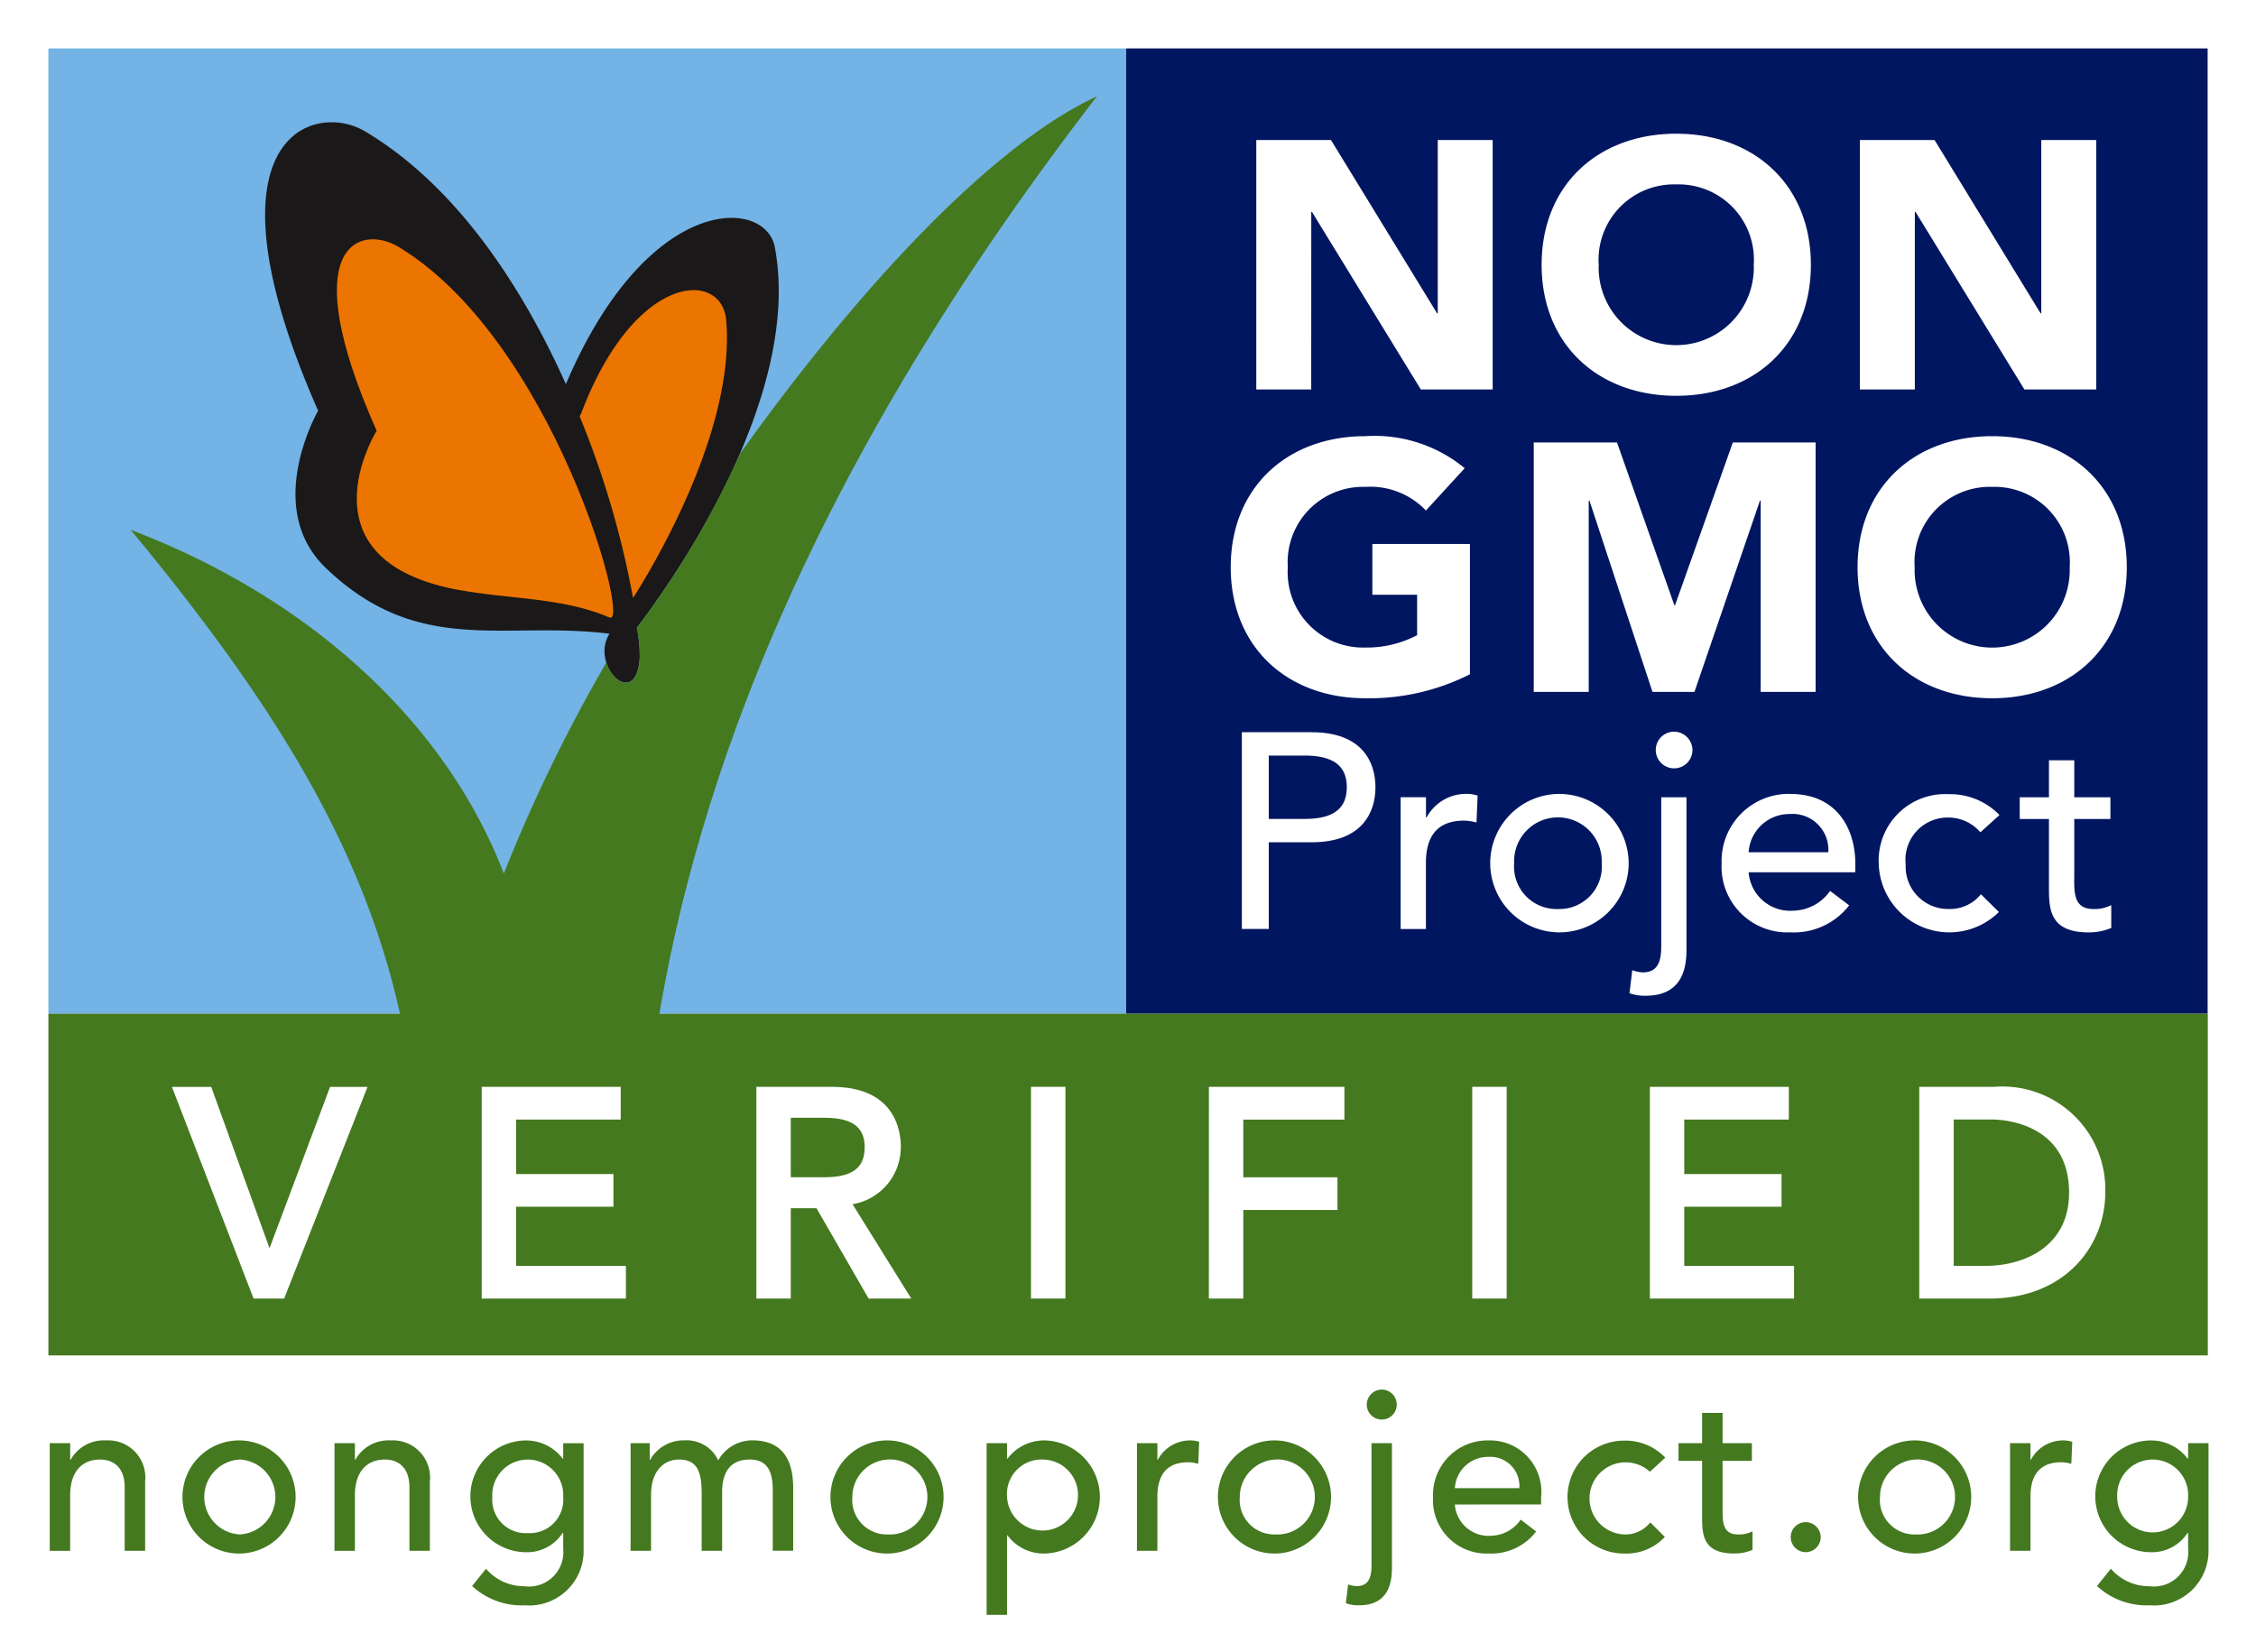 <svg viewBox="0 0 129.858 95.108" height="95.108" width="129.858" xmlns:xlink="http://www.w3.org/1999/xlink" xmlns="http://www.w3.org/2000/svg" data-name="Group 1870" id="Group_1870">
  <defs>
    <clipPath id="clip-path">
      <rect fill="none" height="95.108" width="129.858" data-name="Rectangle 1416" id="Rectangle_1416"></rect>
    </clipPath>
  </defs>
  <rect fill="#fff" height="95.108" width="129.858" data-name="Rectangle 1411" id="Rectangle_1411"></rect>
  <rect fill="#73b3e6" transform="translate(2.785 2.787)" height="55.576" width="62.038" data-name="Rectangle 1412" id="Rectangle_1412"></rect>
  <g data-name="Group 1869" id="Group_1869">
    <g clip-path="url(#clip-path)" data-name="Group 1868" id="Group_1868">
      <path fill="#1a1818" transform="translate(6.801 3.138)" d="M37.8,11.1c-.539-2.889-7.33-3.145-12.028,7.876-2.512-5.6-6.278-11.4-11.552-14.546-2.978-1.778-9.658.294-2.709,16.079,0,0-3.212,5.557.449,9.058,5.36,5.128,10.253,3.021,16.322,3.779-1.142,1.805,1.481,4.453,1.737,1.468a7.74,7.74,0,0,0-.164-1.813c1.513-1.966,9.61-12.991,7.945-21.9" data-name="Path 1560" id="Path_1560"></path>
      <rect fill="#001660" transform="translate(64.823 2.787)" height="55.576" width="62.251" data-name="Rectangle 1413" id="Rectangle_1413"></rect>
      <path fill="#44791f" transform="translate(1.241 2.471)" d="M36.714,55.889C40.025,36.434,49.864,18.69,61.9,3.075c-6.071,2.8-13.8,11.125-20.561,20.6a50.176,50.176,0,0,1-5.925,10,7.643,7.643,0,0,1,.166,1.813c-.18,2.1-1.533,1.409-1.921.186a91.625,91.625,0,0,0-5.9,12.149c-3.34-8.717-11.2-15.888-21.477-19.791C14.557,38.043,19.654,46.3,21.782,55.889H1.544V75.561h124.3V55.889Z" data-name="Path 1561" id="Path_1561"></path>
      <path fill="#ec7400" transform="translate(14.865 7.443)" d="M26.937,11.006c-.249-2.96-5.306-2.758-8.367,5.4a.964.964,0,0,0-.072.115,52.467,52.467,0,0,1,3.077,10.464c1.116-1.751,5.9-9.674,5.362-15.98" data-name="Path 1562" id="Path_1562"></path>
      <path fill="#ec7400" transform="translate(8.64 6.138)" d="M26.44,29.413c1.291.561-3.252-15.938-12.1-21.315C12.1,6.731,8.26,7.9,13.039,18.66c0,0-3.573,5.759,1.915,8.316,3.436,1.605,7.9.877,11.485,2.437" data-name="Path 1563" id="Path_1563"></path>
      <path fill="#fff" transform="translate(4.409 27.879)" d="M11.105,43.984l-3.355-9.29H5.487l4.7,12.187h1.76l4.8-12.187H14.59Z" data-name="Path 1564" id="Path_1564"></path>
      <path fill="#fff" transform="translate(12.354 27.879)" d="M17.356,41.594h5.6V39.713h-5.6V36.574h6.019V34.693h-8V46.88h8.3V45h-6.32Z" data-name="Path 1565" id="Path_1565"></path>
      <path fill="#fff" transform="translate(19.398 27.879)" d="M32.457,38.185c0-1.05-.388-3.492-3.973-3.492H24.139V46.88h1.98v-5.2H27.6l3,5.2h2.455l-3.38-5.432a3.32,3.32,0,0,0,2.776-3.263m-2.081,0c0,1.183-.721,1.712-2.341,1.712H26.119V36.473h1.915c1.62,0,2.341.528,2.341,1.712" data-name="Path 1566" id="Path_1566"></path>
      <rect fill="#fff" transform="translate(59.345 62.57)" height="12.189" width="1.982" data-name="Rectangle 1414" id="Rectangle_1414"></rect>
      <path fill="#fff" transform="translate(31.003 27.878)" d="M38.581,46.881h1.982v-5.1h5.42V39.9h-5.42v-3.32h5.82V34.692h-7.8Z" data-name="Path 1567" id="Path_1567"></path>
      <rect fill="#fff" transform="translate(84.743 62.57)" height="12.189" width="1.982" data-name="Rectangle 1415" id="Rectangle_1415"></rect>
      <path fill="#fff" transform="translate(42.312 27.879)" d="M54.636,41.594h5.6V39.713h-5.6V36.574h6.02V34.693h-8V46.88h8.3V45h-6.32Z" data-name="Path 1568" id="Path_1568"></path>
      <path fill="#fff" transform="translate(49.222 27.878)" d="M65.562,34.692H61.253V46.881H65.3c4.372,0,6.659-3.066,6.659-6.094a5.921,5.921,0,0,0-6.394-6.094m-2.327,1.881h2.211c.453,0,4.428.117,4.428,4.213C69.874,43.9,67.282,45,65.06,45H63.235Z" data-name="Path 1569" id="Path_1569"></path>
      <path fill="#44791f" transform="translate(1.276 36.948)" d="M1.588,46.138H2.764v.954h.027a2.179,2.179,0,0,1,2.04-1.113,2.138,2.138,0,0,1,2.247,2.368v3.986H5.9V48.674c0-1.163-.667-1.594-1.412-1.594-.979,0-1.726.626-1.726,2.065v3.189H1.588Z" data-name="Path 1570" id="Path_1570"></path>
      <path fill="#44791f" transform="translate(4.682 36.948)" d="M9.122,45.979a3.256,3.256,0,1,1-3.3,3.255,3.256,3.256,0,0,1,3.3-3.255m0,5.413a2.16,2.16,0,0,0,0-4.314,2.16,2.16,0,0,0,0,4.314" data-name="Path 1571" id="Path_1571"></path>
      <path fill="#44791f" transform="translate(8.578 36.948)" d="M10.675,46.138h1.176v.954h.027a2.179,2.179,0,0,1,2.04-1.113,2.138,2.138,0,0,1,2.247,2.368v3.986H14.989V48.674c0-1.163-.667-1.594-1.412-1.594-.979,0-1.726.626-1.726,2.065v3.189H10.675Z" data-name="Path 1572" id="Path_1572"></path>
      <path fill="#44791f" transform="translate(12.067 36.948)" d="M21.527,52.281a3.138,3.138,0,0,1-3.387,3.191,4.19,4.19,0,0,1-3.032-1.111l.8-.994a2.884,2.884,0,0,0,2.209,1.006,1.977,1.977,0,0,0,2.235-2.144v-.914h-.04a2.44,2.44,0,0,1-2.143,1.1,3.217,3.217,0,0,1,0-6.433,2.641,2.641,0,0,1,2.155,1.048h.027v-.891h1.176Zm-5.256-3.046a1.927,1.927,0,0,0,2.042,2.08,1.925,1.925,0,0,0,2.038-2.08,2.043,2.043,0,1,0-4.08,0" data-name="Path 1573" id="Path_1573"></path>
      <path fill="#44791f" transform="translate(16.172 36.948)" d="M20.125,46.138h1.1V47.1h.023a2.212,2.212,0,0,1,1.988-1.125,2.008,2.008,0,0,1,1.935,1.152,2.241,2.241,0,0,1,1.96-1.152c1.91,0,2.354,1.362,2.354,2.747v3.607H28.31v-3.45c0-.941-.195-1.8-1.333-1.8s-1.582.772-1.582,1.869v3.385H24.217V49.092c0-1.178-.17-2.013-1.308-2.013-.849,0-1.607.64-1.607,2.038v3.216H20.125Z" data-name="Path 1574" id="Path_1574"></path>
      <path fill="#44791f" transform="translate(21.302 36.948)" d="M29.8,45.979a3.256,3.256,0,1,1-3.3,3.255,3.256,3.256,0,0,1,3.3-3.255m0,5.413a2.16,2.16,0,1,0-2.04-2.157,1.99,1.99,0,0,0,2.04,2.157" data-name="Path 1575" id="Path_1575"></path>
      <path fill="#44791f" transform="translate(25.303 36.948)" d="M31.488,46.136h1.176v.891h.027a2.644,2.644,0,0,1,2.157-1.048,3.257,3.257,0,0,1,0,6.511,2.586,2.586,0,0,1-2.157-1.046h-.027V56.02H31.488Zm1.176,3.1a2.044,2.044,0,1,0,2.04-2.157,1.988,1.988,0,0,0-2.04,2.157" data-name="Path 1576" id="Path_1576"></path>
      <path fill="#44791f" transform="translate(29.159 36.948)" d="M36.286,46.138h1.176v.954h.025a2.1,2.1,0,0,1,1.858-1.113,1.662,1.662,0,0,1,.521.079l-.052,1.268a2.338,2.338,0,0,0-.574-.09c-1.151,0-1.778.626-1.778,1.986v3.111H36.286Z" data-name="Path 1577" id="Path_1577"></path>
      <path fill="#44791f" transform="translate(31.237 36.948)" d="M42.167,45.979a3.256,3.256,0,1,1-3.3,3.255,3.256,3.256,0,0,1,3.3-3.255m0,5.413a2.16,2.16,0,1,0-2.04-2.157,1.988,1.988,0,0,0,2.04,2.157" data-name="Path 1578" id="Path_1578"></path>
      <path fill="#44791f" transform="translate(34.516 35.644)" d="M45.606,47.442v7.084c0,.642-.013,2.249-1.894,2.249a2.1,2.1,0,0,1-.759-.119l.13-1.084a1.478,1.478,0,0,0,.483.1c.642,0,.864-.418.864-1.2V47.442Zm-.588-3.086a.863.863,0,1,1-.862.862.87.87,0,0,1,.862-.862" data-name="Path 1579" id="Path_1579"></path>
      <path fill="#44791f" transform="translate(36.752 36.949)" d="M46.992,49.667a1.946,1.946,0,0,0,2.09,1.8,2.14,2.14,0,0,0,1.7-.927l.889.68a3.245,3.245,0,0,1-2.747,1.268,3.077,3.077,0,0,1-3.189-3.255,3.14,3.14,0,0,1,3.2-3.255,2.958,2.958,0,0,1,3.021,3.268v.418Zm3.712-.941a1.678,1.678,0,0,0-1.791-1.8,1.909,1.909,0,0,0-1.921,1.8Z" data-name="Path 1580" id="Path_1580"></path>
      <path fill="#44791f" transform="translate(40.206 36.955)" d="M54.766,47.777a2.077,2.077,0,1,0-1.479,3.609,1.84,1.84,0,0,0,1.5-.693l.837.835a3.044,3.044,0,0,1-2.352.956,3.248,3.248,0,0,1,0-6.5,3.164,3.164,0,0,1,2.377.979Z" data-name="Path 1581" id="Path_1581"></path>
      <path fill="#44791f" transform="translate(43.048 36.243)" d="M57.792,47.861H56.106v2.81c0,.694,0,1.427.889,1.427a1.659,1.659,0,0,0,.835-.184v1.071a2.645,2.645,0,0,1-1.059.209c-1.816,0-1.843-1.111-1.843-2.1V47.861H53.57V46.842h1.358V45.1h1.178v1.74h1.686Z" data-name="Path 1582" id="Path_1582"></path>
      <path fill="#44791f" transform="translate(45.925 39.046)" d="M57.15,49.452a.863.863,0,1,1,.862.862.87.87,0,0,1-.862-.862" data-name="Path 1583" id="Path_1583"></path>
      <path fill="#44791f" transform="translate(47.654 36.948)" d="M62.6,45.979a3.256,3.256,0,1,1-3.3,3.255,3.256,3.256,0,0,1,3.3-3.255m0,5.413a2.16,2.16,0,1,0-2.04-2.157,1.988,1.988,0,0,0,2.04,2.157" data-name="Path 1584" id="Path_1584"></path>
      <path fill="#44791f" transform="translate(51.55 36.948)" d="M64.15,46.138h1.176v.954h.027a2.091,2.091,0,0,1,1.858-1.113,1.679,1.679,0,0,1,.521.079l-.054,1.268a2.338,2.338,0,0,0-.574-.09c-1.149,0-1.778.626-1.778,1.986v3.111H64.15Z" data-name="Path 1585" id="Path_1585"></path>
      <path fill="#44791f" transform="translate(53.74 36.948)" d="M73.384,52.281A3.137,3.137,0,0,1,70,55.471a4.194,4.194,0,0,1-3.034-1.111l.8-.994a2.884,2.884,0,0,0,2.209,1.006,1.977,1.977,0,0,0,2.236-2.144v-.914h-.04a2.443,2.443,0,0,1-2.144,1.1,3.217,3.217,0,0,1,0-6.433,2.638,2.638,0,0,1,2.155,1.048h.029v-.891h1.174ZM68.13,49.234a2.04,2.04,0,1,0,4.08,0,2.043,2.043,0,1,0-4.08,0" data-name="Path 1586" id="Path_1586"></path>
      <path fill="#fff" transform="translate(32.22 3.592)" d="M43.258,8.607h.04L49.564,18.83H53.7V4.47H50.539v9.977H50.5L44.393,4.47h-4.3V18.83h3.163Z" data-name="Path 1587" id="Path_1587"></path>
      <path fill="#fff" transform="translate(39.538 3.43)" d="M56.95,19.357c4.482,0,7.748-2.942,7.748-7.544S61.432,4.268,56.95,4.268,49.2,7.208,49.2,11.812s3.268,7.544,7.748,7.544m0-12.169a4.334,4.334,0,0,1,4.462,4.624,4.465,4.465,0,1,1-8.924,0A4.335,4.335,0,0,1,56.95,7.188" data-name="Path 1588" id="Path_1588"></path>
      <path fill="#fff" transform="translate(47.699 3.592)" d="M62.521,8.607h.04L68.828,18.83h4.137V4.47H69.8v9.977h-.04L63.657,4.47h-4.3V18.83h3.163Z" data-name="Path 1589" id="Path_1589"></path>
      <path fill="#fff" transform="translate(31.849 18.782)" d="M43.656,23.373H39.634V34.7h1.549V29.709h2.473c2.925,0,3.668-1.744,3.668-3.169s-.743-3.167-3.668-3.167m-.436,4.992H41.183V24.717H43.22c1.228,0,2.456.287,2.456,1.823s-1.228,1.825-2.456,1.825" data-name="Path 1590" id="Path_1590"></path>
      <path fill="#fff" transform="translate(35.923 20.364)" d="M46.191,26.7h-.032V25.534H44.7V33.12h1.455V29.311c0-1.663.774-2.431,2.2-2.431a2.9,2.9,0,0,1,.711.11l.065-1.551a2.09,2.09,0,0,0-.647-.1A2.592,2.592,0,0,0,46.191,26.7" data-name="Path 1591" id="Path_1591"></path>
      <path fill="#fff" transform="translate(38.141 20.365)" d="M51.536,25.343a3.985,3.985,0,1,0,4.072,3.984,4.005,4.005,0,0,0-4.072-3.984m0,6.625a2.444,2.444,0,0,1-2.521-2.64,2.523,2.523,0,1,1,5.041,0,2.443,2.443,0,0,1-2.52,2.64" data-name="Path 1592" id="Path_1592"></path>
      <path fill="#fff" transform="translate(42.454 18.768)" d="M53.9,23.355a1.056,1.056,0,1,0,1.066,1.055A1.069,1.069,0,0,0,53.9,23.355" data-name="Path 1593" id="Path_1593"></path>
      <path fill="#fff" transform="translate(41.791 20.45)" d="M53.831,34.059c0,.96-.276,1.472-1.066,1.472a1.881,1.881,0,0,1-.6-.128l-.161,1.329a2.668,2.668,0,0,0,.936.144c2.328,0,2.345-1.968,2.345-2.754V25.449H53.831Z" data-name="Path 1594" id="Path_1594"></path>
      <path fill="#fff" transform="translate(44.153 20.364)" d="M58.906,25.342a3.863,3.863,0,0,0-3.961,3.986,3.784,3.784,0,0,0,3.943,3.984,4.025,4.025,0,0,0,3.4-1.553l-1.1-.831a2.646,2.646,0,0,1-2.1,1.136A2.4,2.4,0,0,1,56.5,29.855h6.141v-.51c0-1.953-1.033-4-3.732-4M56.5,28.7A2.351,2.351,0,0,1,58.871,26.5,2.062,2.062,0,0,1,61.086,28.7Z" data-name="Path 1595" id="Path_1595"></path>
      <path fill="#fff" transform="translate(48.185 20.372)" d="M63.9,26.695a2.439,2.439,0,0,1,1.908.849l1.1-.994a3.957,3.957,0,0,0-2.943-1.2,3.824,3.824,0,0,0-4.008,4,4.065,4.065,0,0,0,6.917,2.785l-1.035-1.024a2.279,2.279,0,0,1-1.856.848,2.442,2.442,0,0,1-2.475-2.576A2.427,2.427,0,0,1,63.9,26.695" data-name="Path 1596" id="Path_1596"></path>
      <path fill="#fff" transform="translate(51.798 19.502)" d="M67.6,31.087V27.647H69.68V26.4H67.6V24.269H66.142V26.4H64.459v1.25h1.683V31.6c0,1.216.032,2.577,2.278,2.577a3.354,3.354,0,0,0,1.309-.256V32.607a2.09,2.09,0,0,1-1.033.224c-1.1,0-1.1-.895-1.1-1.744" data-name="Path 1597" id="Path_1597"></path>
      <path fill="#fff" transform="translate(31.563 11.188)" d="M47.026,29.011a12.859,12.859,0,0,0,6.022-1.38v-7.5H47.432v2.922h2.576V25.38a6.2,6.2,0,0,1-2.981.711,4.336,4.336,0,0,1-4.462-4.624,4.335,4.335,0,0,1,4.462-4.624,4.416,4.416,0,0,1,3.488,1.36l2.233-2.435a8.154,8.154,0,0,0-5.721-1.845c-4.482,0-7.748,2.94-7.748,7.544s3.266,7.544,7.748,7.544" data-name="Path 1598" id="Path_1598"></path>
      <path fill="#fff" transform="translate(39.335 11.35)" d="M62.011,17.47V28.483h3.163V14.124H60.409l-3.326,9.368h-.041l-3.3-9.368H48.949V28.483h3.165V17.47h.041l3.629,11.013H58.2L61.971,17.47Z" data-name="Path 1599" id="Path_1599"></path>
      <path fill="#fff" transform="translate(47.64 11.188)" d="M67.032,29.011c4.48,0,7.748-2.942,7.748-7.544s-3.268-7.544-7.748-7.544-7.748,2.94-7.748,7.544,3.266,7.544,7.748,7.544m0-12.169a4.335,4.335,0,0,1,4.462,4.624,4.465,4.465,0,1,1-8.924,0,4.335,4.335,0,0,1,4.462-4.624" data-name="Path 1600" id="Path_1600"></path>
    </g>
  </g>
</svg>
